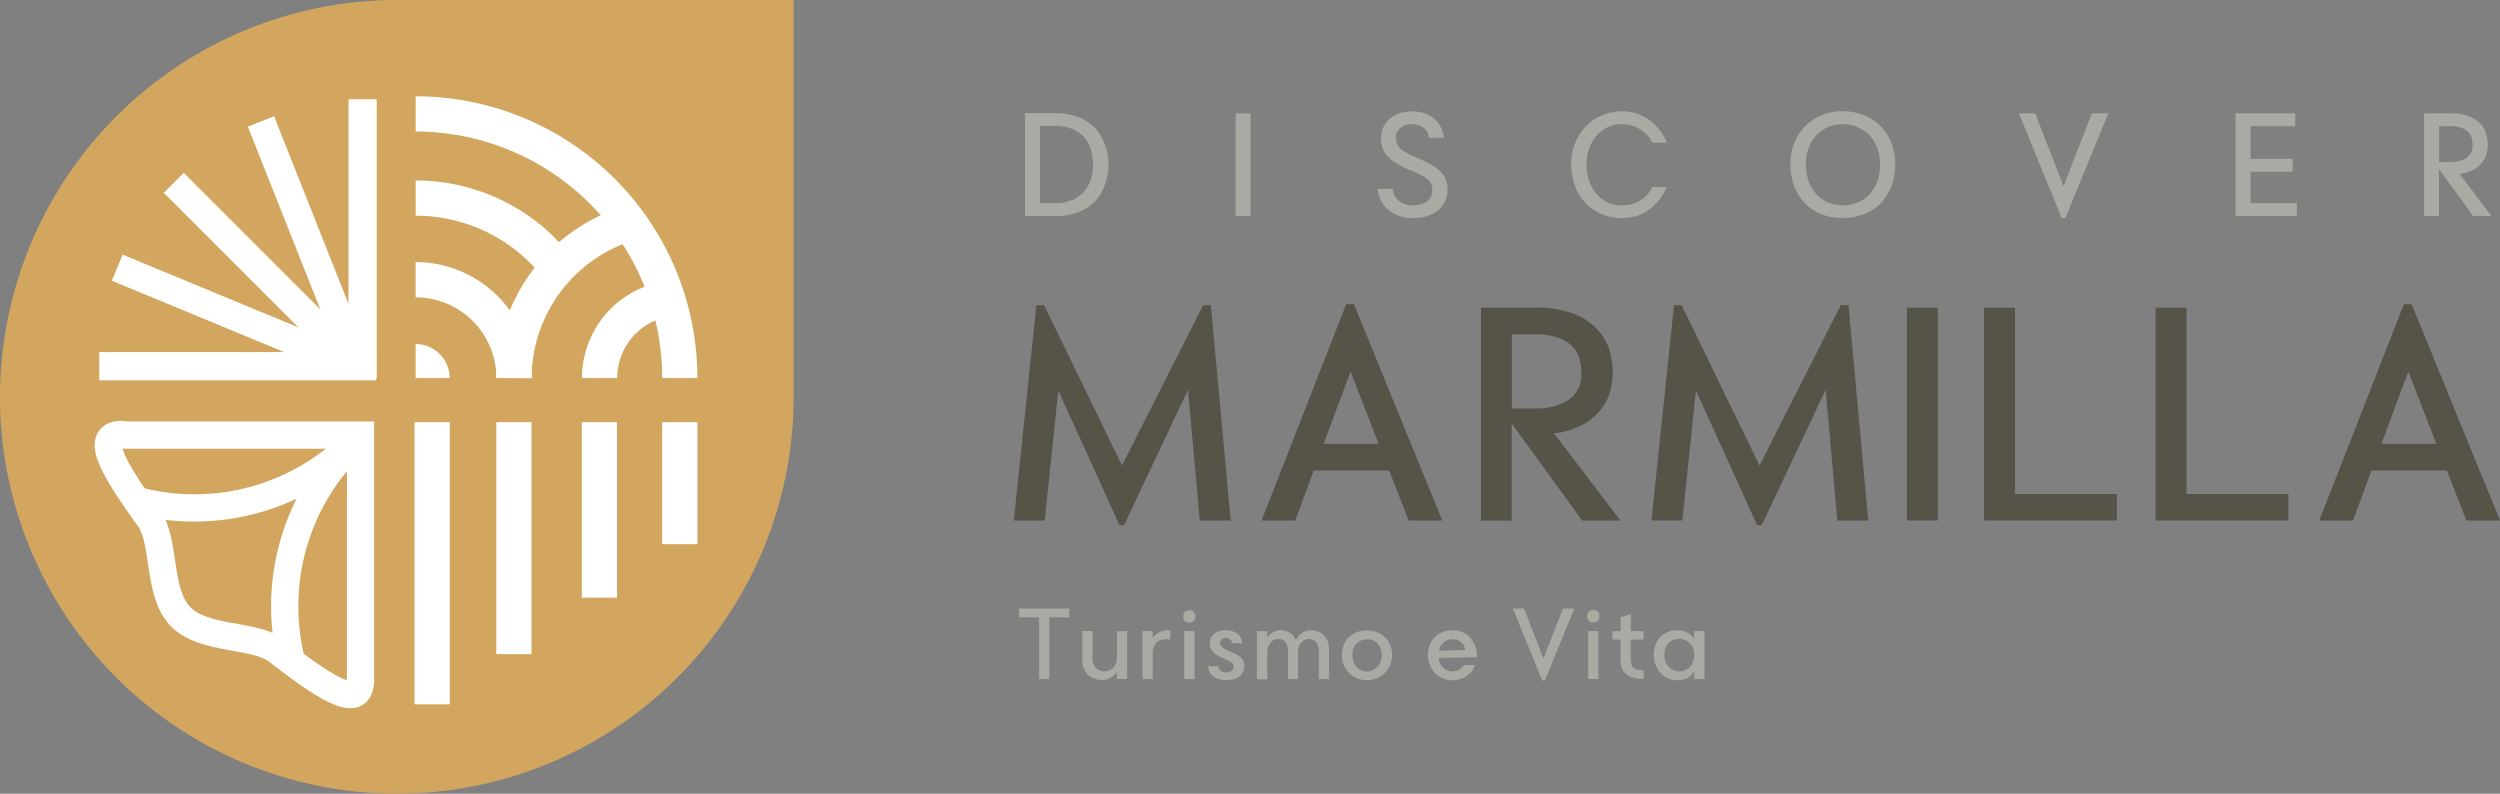 <svg xmlns="http://www.w3.org/2000/svg" width="254.11" height="80.677" viewBox="0 0 254.11 80.677">
  <rect x="0" y="0" width="254.11" height="80.677" fill="#808080" stroke="none"/>
  <g id="LogoMarmilla" transform="translate(-0.11 -10.22)">
    <path id="sagomapin" d="M80.778,10.239V50.52A40.334,40.334,0,1,1,.11,50.6h0A40.378,40.378,0,0,1,40.487,10.22H80.768a.009.009,0,0,1,.01.01" transform="translate(0)" fill="#d2a65e"/>
    <path id="Tracciato_36903" data-name="Tracciato 36903" d="M169.494,75.192s-.038-.077-.058-.106A.188.188,0,0,0,169.35,75a.62.62,0,0,1,.077.086c.019.038.038.067.058.106Zm-.144.815a1.2,1.2,0,0,0,.086-.1c.019-.038.038-.067.058-.106-.019.038-.038.067-.058.106a.376.376,0,0,1-.077.1Z" transform="translate(-6.888 -2.636)" fill="#aaa9a3"/>
    <path id="Tracciato_36904" data-name="Tracciato 36904" d="M130.6,77.107a.378.378,0,0,1,.058.019,2,2,0,0,1,.288.125,2,2,0,0,0-.288-.125.122.122,0,0,1-.058-.01Zm0,0a2.362,2.362,0,0,0-.278-.067A1.31,1.31,0,0,1,130.6,77.107Zm-1.17,4.019h0s-.058-.067-.086-.1A.413.413,0,0,0,129.426,81.127Z" transform="translate(-5.259 -2.719)" fill="#aaa9a3"/>
    <path id="Tracciato_36905" data-name="Tracciato 36905" d="M134.43,78.891a.759.759,0,0,1,.038-.125.948.948,0,0,1,.163-.326,1.154,1.154,0,0,0-.163.326C134.459,78.8,134.44,78.843,134.43,78.891Z" transform="translate(-5.466 -2.776)" fill="#aaa9a3"/>
    <path id="Tracciato_36906" data-name="Tracciato 36906" d="M147.04,78.11a2.962,2.962,0,0,1,.23.422A1.8,1.8,0,0,0,147.04,78.11Zm-1.688,3.041c.048-.019.1-.029.144-.048a1.334,1.334,0,0,0,.365-.24,1.6,1.6,0,0,1-.365.24c-.048.019-.086.038-.144.058Zm-1.506-.393s-.067-.077-.1-.115l.086.115a1.531,1.531,0,0,0,.47.345.753.753,0,0,0,.134.048c-.048-.019-.086-.038-.134-.058a1.363,1.363,0,0,1-.47-.336Zm-.019-2.369s-.067.077-.1.115c.029-.038.067-.077.1-.115Z" transform="translate(-5.845 -2.763)" fill="#aaa9a3"/>
    <path id="Tracciato_36907" data-name="Tracciato 36907" d="M166.655,74.7l-3,7.319h-.259L160.41,74.7h1.132l1.976,5.094L165.5,74.7h1.142Z" transform="translate(-6.524 -2.624)" fill="#aaa9a3"/>
    <path id="Tracciato_36908" data-name="Tracciato 36908" d="M173.619,80.949a.519.519,0,0,1-.144-.038c-.038-.01-.086-.029-.125-.038a.482.482,0,0,0,.125.048c.038.01.086.019.144.038Zm-.537-.278a.835.835,0,0,1-.163-.441A.835.835,0,0,0,173.082,80.671Zm-.192-2.8h0v1.66a4.856,4.856,0,0,0,.019.556c-.01-.153-.019-.345-.019-.556Zm0-2.59h0v1.736h0Z" transform="translate(-7.032 -2.648)" fill="#aaa9a3"/>
    <path id="Tracciato_36909" data-name="Tracciato 36909" d="M179.318,81.668a1.279,1.279,0,0,0,.23-.317A1.485,1.485,0,0,1,179.318,81.668Zm-.182-.758h0s-.077.067-.106.1A.5.5,0,0,0,179.136,80.91Z" transform="translate(-7.282 -2.877)" fill="#aaa9a3"/>
    <path id="Tracciato_36910" data-name="Tracciato 36910" d="M113.2,74.7v.892h-2.034v6.283h-1.046V75.592H108.09V74.7Z" transform="translate(-4.394 -2.624)" fill="#aaa9a3"/>
    <path id="Tracciato_36911" data-name="Tracciato 36911" d="M119.347,77.07v4.892h-1.036v-.71a1.791,1.791,0,0,1-.662.595,1.856,1.856,0,0,1-.892.211,2.119,2.119,0,0,1-.729-.125,1.84,1.84,0,0,1-1.238-1.813V77.08h1.036v2.638a1.511,1.511,0,0,0,.345,1.122,1.2,1.2,0,0,0,.288.2,1.049,1.049,0,0,0,.221.086.757.757,0,0,1,.125.029,1.317,1.317,0,0,0,.844-.134,1.308,1.308,0,0,0,.3-.23,1.535,1.535,0,0,0,.365-1.094V77.089h1.036Z" transform="translate(-4.667 -2.721)" fill="#aaa9a3"/>
    <path id="Tracciato_36912" data-name="Tracciato 36912" d="M117.734,81.18a1.112,1.112,0,0,1-.585.153,1.179,1.179,0,0,1-.259-.019,2.041,2.041,0,0,0,.259.019,1.176,1.176,0,0,0,.585-.144Z" transform="translate(-4.753 -2.888)" fill="#aaa9a3"/>
    <path id="Tracciato_36913" data-name="Tracciato 36913" d="M123.99,77.01v.94c-.086-.019-.163-.019-.23-.029a1.553,1.553,0,0,0-.211-.01h-.134a1.6,1.6,0,0,0-.384.077,1.236,1.236,0,0,0-.432.259,1.1,1.1,0,0,0-.288.441,1.84,1.84,0,0,0-.106.643v2.638H121.16V77.086h1.046v.691a2.071,2.071,0,0,1,.806-.633,2.04,2.04,0,0,1,.969-.134Z" transform="translate(-4.926 -2.718)" fill="#aaa9a3"/>
    <path id="Tracciato_36914" data-name="Tracciato 36914" d="M123.11,78.027a1.7,1.7,0,0,1,.384-.077A1.6,1.6,0,0,0,123.11,78.027Z" transform="translate(-5.006 -2.756)" fill="#aaa9a3"/>
    <rect id="Rettangolo_17413" data-name="Rettangolo 17413" width="1.046" height="4.873" transform="translate(120.483 74.369)" fill="#aaa9a3"/>
    <path id="Tracciato_36915" data-name="Tracciato 36915" d="M131.785,80.7a1.151,1.151,0,0,1-.144.585,1.4,1.4,0,0,1-.393.432,1.791,1.791,0,0,1-.269.153,2.3,2.3,0,0,1-.307.106,1.891,1.891,0,0,1-.336.067,2.2,2.2,0,0,1-.355.019,2.585,2.585,0,0,1-.873-.125,1.6,1.6,0,0,1-.566-.326,1.138,1.138,0,0,1-.249-.326c-.019-.038-.038-.077-.058-.125a2.472,2.472,0,0,1-.077-.249,1.093,1.093,0,0,1-.019-.249h1.036a.52.52,0,0,0,.058.24,1.048,1.048,0,0,0,.058.106.413.413,0,0,0,.086.1h0a1.007,1.007,0,0,0,1.142.01.573.573,0,0,0,.192-.441V80.6a.255.255,0,0,0-.048-.134c-.01-.019-.029-.038-.038-.058a.851.851,0,0,0-.259-.211.813.813,0,0,0-.182-.1c-.067-.038-.134-.067-.2-.106a2.344,2.344,0,0,0-.23-.1c-.077-.038-.163-.067-.24-.106a4.27,4.27,0,0,1-.518-.269,1.163,1.163,0,0,1-.134-.1,1.378,1.378,0,0,1-.365-.393,1.022,1.022,0,0,1-.163-.4,1.974,1.974,0,0,1-.038-.4,1.079,1.079,0,0,1,.106-.46,1.326,1.326,0,0,1,.307-.393,1.55,1.55,0,0,1,.5-.269,2.1,2.1,0,0,1,.671-.1,1.726,1.726,0,0,1,.393.029,3.081,3.081,0,0,1,.345.077,2,2,0,0,1,.288.125,2.107,2.107,0,0,1,.24.163,1.252,1.252,0,0,1,.326.422,1.124,1.124,0,0,1,.106.508h-1.036a.537.537,0,0,0-.173-.393.72.72,0,0,0-.863-.019.459.459,0,0,0-.163.374.557.557,0,0,0,.259.47,4.059,4.059,0,0,0,.758.4,5.075,5.075,0,0,1,.681.326,2.108,2.108,0,0,1,.441.326.86.86,0,0,1,.144.182,1.918,1.918,0,0,1,.1.2,1.539,1.539,0,0,1,.077.489Z" transform="translate(-5.21 -2.718)" fill="#aaa9a3"/>
    <path id="Tracciato_36916" data-name="Tracciato 36916" d="M128.237,81.349s.038.086.058.125c-.019-.038-.038-.077-.058-.125a1.2,1.2,0,0,1-.067-.249,1.241,1.241,0,0,0,.077.249Z" transform="translate(-5.212 -2.885)" fill="#aaa9a3"/>
    <path id="Tracciato_36917" data-name="Tracciato 36917" d="M129.03,79.64a4.271,4.271,0,0,0,.518.269A3.656,3.656,0,0,1,129.03,79.64Z" transform="translate(-5.247 -2.825)" fill="#aaa9a3"/>
    <path id="Tracciato_36918" data-name="Tracciato 36918" d="M130.05,80.136c-.077-.038-.144-.067-.23-.106a2.343,2.343,0,0,0,.23.1,1.933,1.933,0,0,1,.2.106,1.075,1.075,0,0,0-.211-.1Z" transform="translate(-5.279 -2.841)" fill="#aaa9a3"/>
    <path id="Tracciato_36919" data-name="Tracciato 36919" d="M130.628,78.381a.569.569,0,0,0-.048-.221.533.533,0,0,1,.048.221Z" transform="translate(-5.31 -2.765)" fill="#aaa9a3"/>
    <path id="Tracciato_36920" data-name="Tracciato 36920" d="M131.073,82.09a2.882,2.882,0,0,1-.307.106c-.106.029-.221.048-.336.067.115-.019.23-.038.336-.067A2.882,2.882,0,0,0,131.073,82.09Z" transform="translate(-5.304 -2.925)" fill="#aaa9a3"/>
    <path id="Tracciato_36921" data-name="Tracciato 36921" d="M140.619,78.928v3.041h-1.036v-2.8a1.438,1.438,0,0,0-.269-.95.928.928,0,0,0-.767-.326A1.007,1.007,0,0,0,138.1,78a1.157,1.157,0,0,0-.336.278c-.019.029-.048.058-.067.086a2.023,2.023,0,0,0-.106.2.726.726,0,0,0-.038.106,1.632,1.632,0,0,0-.077.489v2.8h-1.036v-2.8a1.965,1.965,0,0,0-.134-.767,1.132,1.132,0,0,0-.106-.182.881.881,0,0,0-.767-.326.956.956,0,0,0-.432.106,1.036,1.036,0,0,0-.345.3c-.019.029-.048.067-.067.1a1.154,1.154,0,0,0-.163.326c-.01.038-.029.077-.038.125a1.682,1.682,0,0,0-.048.384v2.753H133.29V77.086h1.046v.652a1.839,1.839,0,0,1,.125-.163c.048-.048.086-.1.144-.144a1.53,1.53,0,0,1,.317-.24,1.459,1.459,0,0,1,.748-.2,1.892,1.892,0,0,1,.46.058,1.458,1.458,0,0,1,.441.173,1.778,1.778,0,0,1,.393.326,1.486,1.486,0,0,1,.288.48,1.424,1.424,0,0,1,.259-.422,1.553,1.553,0,0,1,.173-.182.913.913,0,0,1,.192-.144,1.612,1.612,0,0,1,.9-.278,2.545,2.545,0,0,1,.643.1,1.572,1.572,0,0,1,.595.326.767.767,0,0,1,.125.125,2.1,2.1,0,0,1,.307.47,2.312,2.312,0,0,1,.163.911Z" transform="translate(-5.42 -2.717)" fill="#aaa9a3"/>
    <path id="Tracciato_36922" data-name="Tracciato 36922" d="M136.43,78.46a1.932,1.932,0,0,1,.134.767v2.8h0v-2.8A1.966,1.966,0,0,0,136.43,78.46Z" transform="translate(-5.548 -2.777)" fill="#aaa9a3"/>
    <path id="Tracciato_36923" data-name="Tracciato 36923" d="M146.279,80.042a1.853,1.853,0,0,0,.058-.345A1.3,1.3,0,0,1,146.279,80.042Zm0,0c-.019.058-.038.106-.058.163s-.038.106-.058.144c.019-.048.048-.1.067-.144a.81.81,0,0,0,.048-.163Zm-.662,1.928a1.753,1.753,0,0,0,.24-.077c.019,0,.038-.019.058-.029-.019,0-.038.019-.058.029-.077.029-.153.058-.24.086Zm.3-.106a2.923,2.923,0,0,0,.384-.2A2.421,2.421,0,0,1,145.914,81.865Zm-1.314.2a2.759,2.759,0,0,1-.489-.1A2.938,2.938,0,0,0,144.6,82.066Zm-.777-.2s.029.019.048.029a1.753,1.753,0,0,0,.24.077c-.077-.019-.153-.058-.24-.086-.019,0-.038-.019-.048-.019Zm0,0a2.923,2.923,0,0,1-.384-.2A2.421,2.421,0,0,0,143.823,81.865Zm0-4.662a2.734,2.734,0,0,1,.758-.173A2.431,2.431,0,0,0,143.823,77.2Zm-.767,4.163h0a1.474,1.474,0,0,1-.163-.182A1.474,1.474,0,0,0,143.056,81.366Zm-.038-3.645a1.83,1.83,0,0,0-.3.365,2.69,2.69,0,0,1,.307-.365h0Z" transform="translate(-5.804 -2.719)" fill="#aaa9a3"/>
    <path id="Tracciato_36924" data-name="Tracciato 36924" d="M147.2,78.5h0a3.078,3.078,0,0,0-.23-.432,2.69,2.69,0,0,0-.307-.365,2.445,2.445,0,0,0-.815-.508,2.7,2.7,0,0,0-1.017-.182,2.514,2.514,0,0,0-.269.01,2.734,2.734,0,0,0-.758.173,2.525,2.525,0,0,0-.806.518,1.875,1.875,0,0,0-.307.365,2.53,2.53,0,0,0-.221.422,2.818,2.818,0,0,0,.019,2.043,2.591,2.591,0,0,0,.384.633c.058.067.106.125.163.182a2.215,2.215,0,0,0,.374.3,2.287,2.287,0,0,0,.432.221c.077.029.154.058.24.086a2.938,2.938,0,0,0,.489.1c.086,0,.163.01.259.01a1.5,1.5,0,0,0,.3-.019,2.3,2.3,0,0,0,.46-.1,1.764,1.764,0,0,0,.24-.086,2.708,2.708,0,0,0,.441-.221,2.216,2.216,0,0,0,.374-.3,2.438,2.438,0,0,0,.547-.815,2.639,2.639,0,0,0,.2-1.046,2.583,2.583,0,0,0-.192-1.007Zm-.883,1.2a1.3,1.3,0,0,1-.058.345c-.019.058-.029.106-.048.163a.661.661,0,0,1-.067.144,1.5,1.5,0,0,1-.249.374,1.1,1.1,0,0,1-.106.106,1.335,1.335,0,0,1-.365.24.635.635,0,0,1-.144.048,1.387,1.387,0,0,1-.451.067,1.329,1.329,0,0,1-.441-.067c-.048-.019-.086-.029-.134-.048a1.273,1.273,0,0,1-.47-.345.451.451,0,0,1-.086-.115,1.684,1.684,0,0,1-.221-.412,1.914,1.914,0,0,1-.115-.681,1.674,1.674,0,0,1,.317-1.046,1.016,1.016,0,0,1,.1-.115h0a1.517,1.517,0,0,1,2.139,0,1.628,1.628,0,0,1,.422,1.161V79.7Z" transform="translate(-5.786 -2.718)" fill="#aaa9a3"/>
    <path id="Tracciato_36925" data-name="Tracciato 36925" d="M151.85,81.131a2.274,2.274,0,0,0,.307.374A2.9,2.9,0,0,1,151.85,81.131Zm0,0a2.729,2.729,0,0,1-.23-.441A3.2,3.2,0,0,0,151.85,81.131Z" transform="translate(-6.166 -2.868)" fill="#aaa9a3"/>
    <path id="Tracciato_36926" data-name="Tracciato 36926" d="M154.585,81a1.366,1.366,0,0,1-1.621-.192,1.571,1.571,0,0,1-.46-1l3.895-.067a3.184,3.184,0,0,0-.2-1.17,2.626,2.626,0,0,0-.528-.854,2.131,2.131,0,0,0-.787-.537,2.489,2.489,0,0,0-.969-.182,2.7,2.7,0,0,0-1.017.192,2.382,2.382,0,0,0-.8.518,2.183,2.183,0,0,0-.508.787,2.8,2.8,0,0,0-.182,1,2.7,2.7,0,0,0,.432,1.5,2.276,2.276,0,0,0,.307.374,2.318,2.318,0,0,0,.787.528,2.482,2.482,0,0,0,.959.192,2.528,2.528,0,0,0,1.429-.422,2.27,2.27,0,0,0,.892-1.132h-1.151a1.5,1.5,0,0,1-.48.47Zm-1.573-2.782a1.4,1.4,0,0,1,.911-.307,1.228,1.228,0,0,1,.844.3,1.433,1.433,0,0,1,.451.8l-2.686.067a1.473,1.473,0,0,1,.489-.844Z" transform="translate(-6.157 -2.718)" fill="#aaa9a3"/>
    <rect id="Rettangolo_17414" data-name="Rettangolo 17414" width="1.036" height="4.873" transform="translate(161.541 74.369)" fill="#aaa9a3"/>
    <path id="Tracciato_36927" data-name="Tracciato 36927" d="M172.811,77.861v1.66a4.852,4.852,0,0,0,.019.556.328.328,0,0,0,.019.144.835.835,0,0,0,.163.441.642.642,0,0,0,.269.2.482.482,0,0,0,.125.048c.038.01.086.019.144.038a3.824,3.824,0,0,0,.576.077V81.9a5.549,5.549,0,0,1-.624-.058c-.086-.019-.163-.029-.249-.048a1.691,1.691,0,0,1-.259-.067,1.857,1.857,0,0,1-.719-.4,1.452,1.452,0,0,1-.384-.624,2.709,2.709,0,0,1-.106-.815V77.87h-.835v-.854h.835V75.625l1.036-.345v1.736h1.3v.854h-1.3Z" transform="translate(-6.953 -2.648)" fill="#aaa9a3"/>
    <path id="Tracciato_36928" data-name="Tracciato 36928" d="M175.33,79.577a4.722,4.722,0,0,1,.038-.537,3.2,3.2,0,0,0-.048.537,2.735,2.735,0,0,0,.182,1.017,2.634,2.634,0,0,0,.5.825,2.74,2.74,0,0,1-.681-1.842Z" transform="translate(-7.131 -2.801)" fill="#aaa9a3"/>
    <path id="Tracciato_36929" data-name="Tracciato 36929" d="M179.446,77.077v.854a1.766,1.766,0,0,0-.643-.662A2.092,2.092,0,0,0,177.681,77a2.315,2.315,0,0,0-.94.182,2.21,2.21,0,0,0-.739.508,2.274,2.274,0,0,0-.489.787,2.737,2.737,0,0,0-.134.48,3.221,3.221,0,0,0-.038.537,2.74,2.74,0,0,0,.681,1.842,2.293,2.293,0,0,0,.758.547,2.359,2.359,0,0,0,.94.2,2.061,2.061,0,0,0,1.084-.259,1.456,1.456,0,0,0,.374-.307,1.485,1.485,0,0,0,.23-.317.336.336,0,0,0,.048-.077v.844h1.036V77.086h-1.036Zm0,2.475a1.739,1.739,0,0,1-.125.691,1.566,1.566,0,0,1-.336.508h0a1.273,1.273,0,0,1-.106.1,1.669,1.669,0,0,1-.384.221,1.461,1.461,0,0,1-.576.106,1.422,1.422,0,0,1-.566-.115,1.4,1.4,0,0,1-.48-.336,1.655,1.655,0,0,1-.336-.528,1.788,1.788,0,0,1-.125-.7,1.837,1.837,0,0,1,.125-.71,1.566,1.566,0,0,1,.336-.508,1.327,1.327,0,0,1,.48-.307,1.612,1.612,0,0,1,.576-.1,1.33,1.33,0,0,1,.288.029,1.641,1.641,0,0,1,.288.086.586.586,0,0,1,.134.067,1.529,1.529,0,0,1,.355.259,1.426,1.426,0,0,1,.336.508,1.661,1.661,0,0,1,.125.662v.058Z" transform="translate(-7.131 -2.718)" fill="#aaa9a3"/>
    <path id="Tracciato_36930" data-name="Tracciato 36930" d="M126.727,75.494a.778.778,0,0,1-.134.413.538.538,0,0,1-.5.211.612.612,0,0,1-.4-.115.731.731,0,0,1-.086-.086.778.778,0,0,1-.134-.412.836.836,0,0,1,.134-.422.188.188,0,0,1,.086-.086.629.629,0,0,1,.4-.115.538.538,0,0,1,.5.211.809.809,0,0,1,.134.422Z" transform="translate(-5.102 -2.631)" fill="#aaa9a3"/>
    <path id="Tracciato_36931" data-name="Tracciato 36931" d="M169.527,75.493a.692.692,0,0,1-.077.307c-.019.038-.038.067-.058.106a.376.376,0,0,1-.077.1.67.67,0,0,1-.422.115.521.521,0,0,1-.489-.211.7.7,0,0,1-.134-.413.836.836,0,0,1,.134-.422.531.531,0,0,1,.489-.211.67.67,0,0,1,.422.115.621.621,0,0,1,.077.086c.019.038.038.067.058.106a.725.725,0,0,1,.077.307Z" transform="translate(-6.844 -2.631)" fill="#aaa9a3"/>
    <g id="Discover" transform="translate(104.3 21.53)">
      <path id="Tracciato_36932" data-name="Tracciato 36932" d="M108.72,32.657V22.21H111.7a6.673,6.673,0,0,1,2.13.3,4.985,4.985,0,0,1,1.5.767,3.891,3.891,0,0,1,.978,1.055,5.766,5.766,0,0,1,.835,2.274,8.068,8.068,0,0,1,.058.854,7.037,7.037,0,0,1-.058.767,5.546,5.546,0,0,1-.24,1.065,5.859,5.859,0,0,1-.547,1.18,3.981,3.981,0,0,1-.969,1.094,5.135,5.135,0,0,1-1.516.8,6.6,6.6,0,0,1-2.168.307H108.72Zm1.516-1.3H111.7a4.238,4.238,0,0,0,2.024-.413,3.341,3.341,0,0,0,1.2-1.026,3.6,3.6,0,0,0,.566-1.276,5.782,5.782,0,0,0,.144-1.19,6.039,6.039,0,0,0-.163-1.343,3.552,3.552,0,0,0-.6-1.276,3.34,3.34,0,0,0-1.2-.95,4.447,4.447,0,0,0-1.957-.374h-1.468v7.847Z" transform="translate(-108.72 -22.018)" fill="#aaa9a3"/>
      <path id="Tracciato_36933" data-name="Tracciato 36933" d="M132.546,32.658H131.03V22.23h1.516Z" transform="translate(-109.628 -22.019)" fill="#aaa9a3"/>
      <path id="Tracciato_36934" data-name="Tracciato 36934" d="M149.63,26.538q.835.36,1.5.691a5.645,5.645,0,0,1,1.122.71,2.734,2.734,0,0,1,.7.873,2.658,2.658,0,0,1,.24,1.19,2.794,2.794,0,0,1-.269,1.17,2.693,2.693,0,0,1-.7.9,3.4,3.4,0,0,1-1.094.585,4.452,4.452,0,0,1-1.439.211,4.17,4.17,0,0,1-1.468-.24,3.447,3.447,0,0,1-1.1-.643,2.966,2.966,0,0,1-.719-.94,3.105,3.105,0,0,1-.307-1.142h1.525a1.564,1.564,0,0,0,.614,1.209,2.226,2.226,0,0,0,1.458.451,2.419,2.419,0,0,0,1.362-.355,1.317,1.317,0,0,0,.576-1.132,1.536,1.536,0,0,0-.086-.614,1.275,1.275,0,0,0-.345-.489,4.132,4.132,0,0,0-.662-.451c-.278-.144-.624-.307-1.036-.48a10.106,10.106,0,0,1-1.439-.7,4.131,4.131,0,0,1-.95-.739,2.432,2.432,0,0,1-.528-.854,3.1,3.1,0,0,1-.163-1.065,2.316,2.316,0,0,1,.24-1.065,2.693,2.693,0,0,1,.662-.844,3.055,3.055,0,0,1,1-.556,3.72,3.72,0,0,1,1.237-.2,3.864,3.864,0,0,1,1.343.221,2.874,2.874,0,0,1,.988.585,2.782,2.782,0,0,1,.643.854,2.966,2.966,0,0,1,.278,1.036h-1.516a1.4,1.4,0,0,0-.556-1.026,2.062,2.062,0,0,0-1.237-.374,1.638,1.638,0,0,0-1.094.384,1.212,1.212,0,0,0-.47.921,1.405,1.405,0,0,0,.058.537,1.515,1.515,0,0,0,.259.489,2.241,2.241,0,0,0,.518.451,6.709,6.709,0,0,0,.844.441Z" transform="translate(-110.241 -22.01)" fill="#aaa9a3"/>
      <path id="Tracciato_36935" data-name="Tracciato 36935" d="M176.308,29.7a6.02,6.02,0,0,1-.748,1.276,5.1,5.1,0,0,1-1.026,1.007,4.58,4.58,0,0,1-1.276.652,4.688,4.688,0,0,1-1.487.23,5.165,5.165,0,0,1-2.1-.412,4.871,4.871,0,0,1-2.705-2.868,6.3,6.3,0,0,1-.374-2.206,5.485,5.485,0,0,1,.4-2.139,5.383,5.383,0,0,1,1.094-1.7,4.937,4.937,0,0,1,1.65-1.122,5.177,5.177,0,0,1,2.043-.4,4.624,4.624,0,0,1,2.763.883,5.312,5.312,0,0,1,1.026,1,6.161,6.161,0,0,1,.748,1.3h-1.458a3.52,3.52,0,0,0-3.166-1.88,3.113,3.113,0,0,0-1.439.326,3.609,3.609,0,0,0-1.122.892,4.082,4.082,0,0,0-.729,1.3,4.635,4.635,0,0,0-.259,1.554,4.97,4.97,0,0,0,.269,1.679,4.042,4.042,0,0,0,.739,1.324,3.266,3.266,0,0,0,1.122.863,3.2,3.2,0,0,0,1.42.307,3.286,3.286,0,0,0,3.146-1.861h1.468Z" transform="translate(-111.075 -22.01)" fill="#aaa9a3"/>
      <path id="Tracciato_36936" data-name="Tracciato 36936" d="M195.105,32.86a5.585,5.585,0,0,1-2.206-.412,4.837,4.837,0,0,1-1.66-1.142,5.1,5.1,0,0,1-1.055-1.746,6.234,6.234,0,0,1-.374-2.187,5.639,5.639,0,0,1,.384-2.1,5.184,5.184,0,0,1,1.084-1.708,4.971,4.971,0,0,1,1.669-1.142,5.365,5.365,0,0,1,2.149-.413,5.73,5.73,0,0,1,2.235.413,5,5,0,0,1,1.688,1.142,5.064,5.064,0,0,1,1.074,1.708,5.833,5.833,0,0,1,.374,2.1,6.3,6.3,0,0,1-.374,2.206,5.206,5.206,0,0,1-1.055,1.736,4.844,4.844,0,0,1-1.688,1.132,5.975,5.975,0,0,1-2.254.412Zm0-9.535a3.65,3.65,0,0,0-1.487.307,3.552,3.552,0,0,0-1.18.844,3.692,3.692,0,0,0-.777,1.285,4.677,4.677,0,0,0-.278,1.621,4.831,4.831,0,0,0,.3,1.765,3.827,3.827,0,0,0,.8,1.314,3.5,3.5,0,0,0,1.18.825,3.676,3.676,0,0,0,1.449.278,3.926,3.926,0,0,0,1.525-.278,3.215,3.215,0,0,0,1.2-.815,3.827,3.827,0,0,0,.8-1.314,5.1,5.1,0,0,0,.288-1.775,4.638,4.638,0,0,0-.278-1.621,3.939,3.939,0,0,0-.777-1.285,3.671,3.671,0,0,0-1.2-.844,3.906,3.906,0,0,0-1.554-.307Z" transform="translate(-112.02 -22.01)" fill="#aaa9a3"/>
      <path id="Tracciato_36937" data-name="Tracciato 36937" d="M223.115,22.23,218.75,32.878h-.374L214.03,22.23h1.65l2.878,7.406,2.887-7.406h1.669Z" transform="translate(-113.006 -22.019)" fill="#aaa9a3"/>
      <path id="Tracciato_36938" data-name="Tracciato 36938" d="M243.215,32.658H236.98V22.23h6.072v1.3H238.5v3.329h4.288v1.3H238.5v3.194h4.72v1.3Z" transform="translate(-113.94 -22.019)" fill="#aaa9a3"/>
      <path id="Tracciato_36939" data-name="Tracciato 36939" d="M256.97,22.23h2.619a5.025,5.025,0,0,1,2.043.345,3.166,3.166,0,0,1,1.161.844,2.489,2.489,0,0,1,.518,1.046,4.789,4.789,0,0,1,.125.94,3.978,3.978,0,0,1-.105.844,2.48,2.48,0,0,1-.422.9,2.812,2.812,0,0,1-.883.777,3.677,3.677,0,0,1-1.468.46l3.252,4.269h-1.88L258.476,27.9v4.758H256.96V22.23Zm1.516,4.94h1.1a2.96,2.96,0,0,0,1.7-.422,1.513,1.513,0,0,0,.6-1.333,2.559,2.559,0,0,0-.105-.719,1.308,1.308,0,0,0-.374-.595,1.876,1.876,0,0,0-.71-.413,3.385,3.385,0,0,0-1.113-.153h-1.1V27.17Z" transform="translate(-114.753 -22.019)" fill="#aaa9a3"/>
    </g>
    <g id="Marmilla" transform="translate(103.158 41.148)">
      <path id="Tracciato_36940" data-name="Tracciato 36940" d="M129.575,64.442h-3.147l-1.19-13.286-6.5,13.756h-.47l-6.216-13.689-1.381,13.219H107.53l2.293-21.882h.787l7.914,16.289,8.25-16.289h.787Z" transform="translate(-107.53 -42.464)" fill="#565349"/>
      <path id="Tracciato_36941" data-name="Tracciato 36941" d="M143.172,42.46l8.979,21.978h-3.425l-1.976-5.084h-7.665l-1.88,5.084H133.78l8.6-21.978h.787Zm2.513,14.188L142.826,49.3l-2.734,7.348Z" transform="translate(-108.598 -42.46)" fill="#565349"/>
      <path id="Tracciato_36942" data-name="Tracciato 36942" d="M157.02,42.82h5.43a10.35,10.35,0,0,1,4.24.719,6.39,6.39,0,0,1,2.4,1.756,5.312,5.312,0,0,1,1.084,2.168,9.475,9.475,0,0,1,.249,1.947,7.9,7.9,0,0,1-.221,1.746,5.117,5.117,0,0,1-.883,1.871,6.177,6.177,0,0,1-1.823,1.621,8,8,0,0,1-3.041.959l6.753,8.854h-3.895L160.157,54.6v9.862H157.02V42.83Zm3.137,10.236h2.293a6.1,6.1,0,0,0,3.521-.883,3.143,3.143,0,0,0,1.257-2.763,5.07,5.07,0,0,0-.221-1.487,2.894,2.894,0,0,0-.767-1.238,3.912,3.912,0,0,0-1.477-.844,7.167,7.167,0,0,0-2.3-.317h-2.293v7.54Z" transform="translate(-109.544 -42.475)" fill="#565349"/>
      <path id="Tracciato_36943" data-name="Tracciato 36943" d="M197.125,64.442h-3.137L192.8,51.155l-6.5,13.756h-.47l-6.216-13.689-1.381,13.219H175.09l2.293-21.882h.777l7.914,16.289,8.26-16.289h.787Z" transform="translate(-110.279 -42.464)" fill="#565349"/>
      <rect id="Rettangolo_17415" data-name="Rettangolo 17415" width="3.137" height="21.632" transform="translate(90.779 0.345)" fill="#565349"/>
      <path id="Tracciato_36944" data-name="Tracciato 36944" d="M223.837,64.452h-13.5V42.82h3.137V61.757h10.36Z" transform="translate(-111.714 -42.475)" fill="#565349"/>
      <path id="Tracciato_36945" data-name="Tracciato 36945" d="M242.007,64.452H228.5V42.82h3.147V61.757h10.36Z" transform="translate(-112.453 -42.475)" fill="#565349"/>
      <path id="Tracciato_36946" data-name="Tracciato 36946" d="M255.242,42.46l8.979,21.978H260.8l-1.976-5.084h-7.665l-1.88,5.084H245.85l8.6-21.978h.787Zm2.513,14.188L254.9,49.3l-2.734,7.348Z" transform="translate(-113.159 -42.46)" fill="#565349"/>
    </g>
    <g id="Icone" transform="translate(10.202 20.312)">
      <g id="Sole" transform="translate(0 0)">
        <line id="Linea_114" data-name="Linea 114" x2="28.146" transform="translate(0 27.129)" fill="none" stroke="#fff" stroke-miterlimit="10" stroke-width="2.87"/>
        <line id="Linea_115" data-name="Linea 115" x2="18.793" y2="18.793" transform="translate(7.569 8.49)" fill="none" stroke="#fff" stroke-miterlimit="10" stroke-width="2.87"/>
        <line id="Linea_116" data-name="Linea 116" x2="9.929" y2="25.028" transform="translate(16.433 2.254)" fill="none" stroke="#fff" stroke-miterlimit="10" stroke-width="2.87"/>
        <line id="Linea_117" data-name="Linea 117" y1="28.338" transform="translate(26.765)" fill="none" stroke="#fff" stroke-miterlimit="10" stroke-width="2.87"/>
        <line id="Linea_118" data-name="Linea 118" x2="23.944" y2="9.919" transform="translate(1.823 17.114)" fill="none" stroke="#fff" stroke-miterlimit="10" stroke-width="2.87"/>
      </g>
      <g id="Storia" transform="translate(33.835 32.818)">
        <line id="Linea_119" data-name="Linea 119" y2="28.683" fill="none" stroke="#fff" stroke-miterlimit="10" stroke-width="3.58"/>
        <line id="Linea_120" data-name="Linea 120" y2="23.58" transform="translate(8.308)" fill="none" stroke="#fff" stroke-miterlimit="10" stroke-width="3.58"/>
        <line id="Linea_121" data-name="Linea 121" y2="17.843" transform="translate(16.999)" fill="none" stroke="#fff" stroke-miterlimit="10" stroke-width="3.58"/>
        <line id="Linea_122" data-name="Linea 122" y2="12.404" transform="translate(25.172)" fill="none" stroke="#fff" stroke-miterlimit="10" stroke-width="3.58"/>
      </g>
      <g id="Colline" transform="translate(32.156 1.487)">
        <path id="Tracciato_36947" data-name="Tracciato 36947" d="M71,49.141A26.861,26.861,0,0,0,44.15,22.29" transform="translate(-44.15 -22.29)" fill="none" stroke="#fff" stroke-miterlimit="10" stroke-width="3.58"/>
        <path id="Tracciato_36948" data-name="Tracciato 36948" d="M63.64,49.938a8.168,8.168,0,0,1,6.926-8.068" transform="translate(-44.943 -23.087)" fill="none" stroke="#fff" stroke-miterlimit="10" stroke-width="3.58"/>
        <path id="Tracciato_36949" data-name="Tracciato 36949" d="M54.57,49.611A16.514,16.514,0,0,1,66.36,33.85" transform="translate(-44.574 -22.76)" fill="none" stroke="#fff" stroke-miterlimit="10" stroke-width="3.58"/>
        <path id="Tracciato_36950" data-name="Tracciato 36950" d="M44.15,31.21a18.244,18.244,0,0,1,14.524,7.176" transform="translate(-44.15 -22.653)" fill="none" stroke="#fff" stroke-miterlimit="10" stroke-width="3.58"/>
        <path id="Tracciato_36951" data-name="Tracciato 36951" d="M45.848,50.208a1.7,1.7,0,0,0-1.7-1.7" transform="translate(-44.15 -23.357)" fill="none" stroke="#fff" stroke-miterlimit="10" stroke-width="3.52"/>
        <path id="Tracciato_36952" data-name="Tracciato 36952" d="M54.146,49.856a10,10,0,0,0-10-10" transform="translate(-44.15 -23.005)" fill="none" stroke="#fff" stroke-miterlimit="10" stroke-width="3.58"/>
      </g>
      <g id="Natura" transform="translate(0.913 34.065)">
        <path id="Tracciato_36953" data-name="Tracciato 36953" d="M13.25,56.32H37.29V81.329" transform="translate(-11.649 -56.253)" fill="none" stroke="#fff" stroke-linecap="round" stroke-miterlimit="10" stroke-width="2.77"/>
        <path id="Tracciato_36954" data-name="Tracciato 36954" d="M37.184,81.384c0,3.108-4.183.134-8.413-3.127-2.274-1.756-7.483-1.046-9.852-3.492s-1.506-7.626-3.175-9.958c-3.079-4.3-5.938-8.557-2.8-8.557" transform="translate(-11.581 -56.25)" fill="none" stroke="#fff" stroke-linecap="round" stroke-miterlimit="10" stroke-width="2.77"/>
        <path id="Tracciato_36955" data-name="Tracciato 36955" d="M14.63,63A22.971,22.971,0,0,0,36.713,57.01" transform="translate(-11.705 -56.281)" fill="none" stroke="#fff" stroke-linecap="round" stroke-miterlimit="10" stroke-width="2.77"/>
        <path id="Tracciato_36956" data-name="Tracciato 36956" d="M30.817,78.7a22.963,22.963,0,0,1,6.706-21.69" transform="translate(-12.342 -56.281)" fill="none" stroke="#fff" stroke-linecap="round" stroke-miterlimit="10" stroke-width="2.77"/>
      </g>
    </g>
  </g>
</svg>
